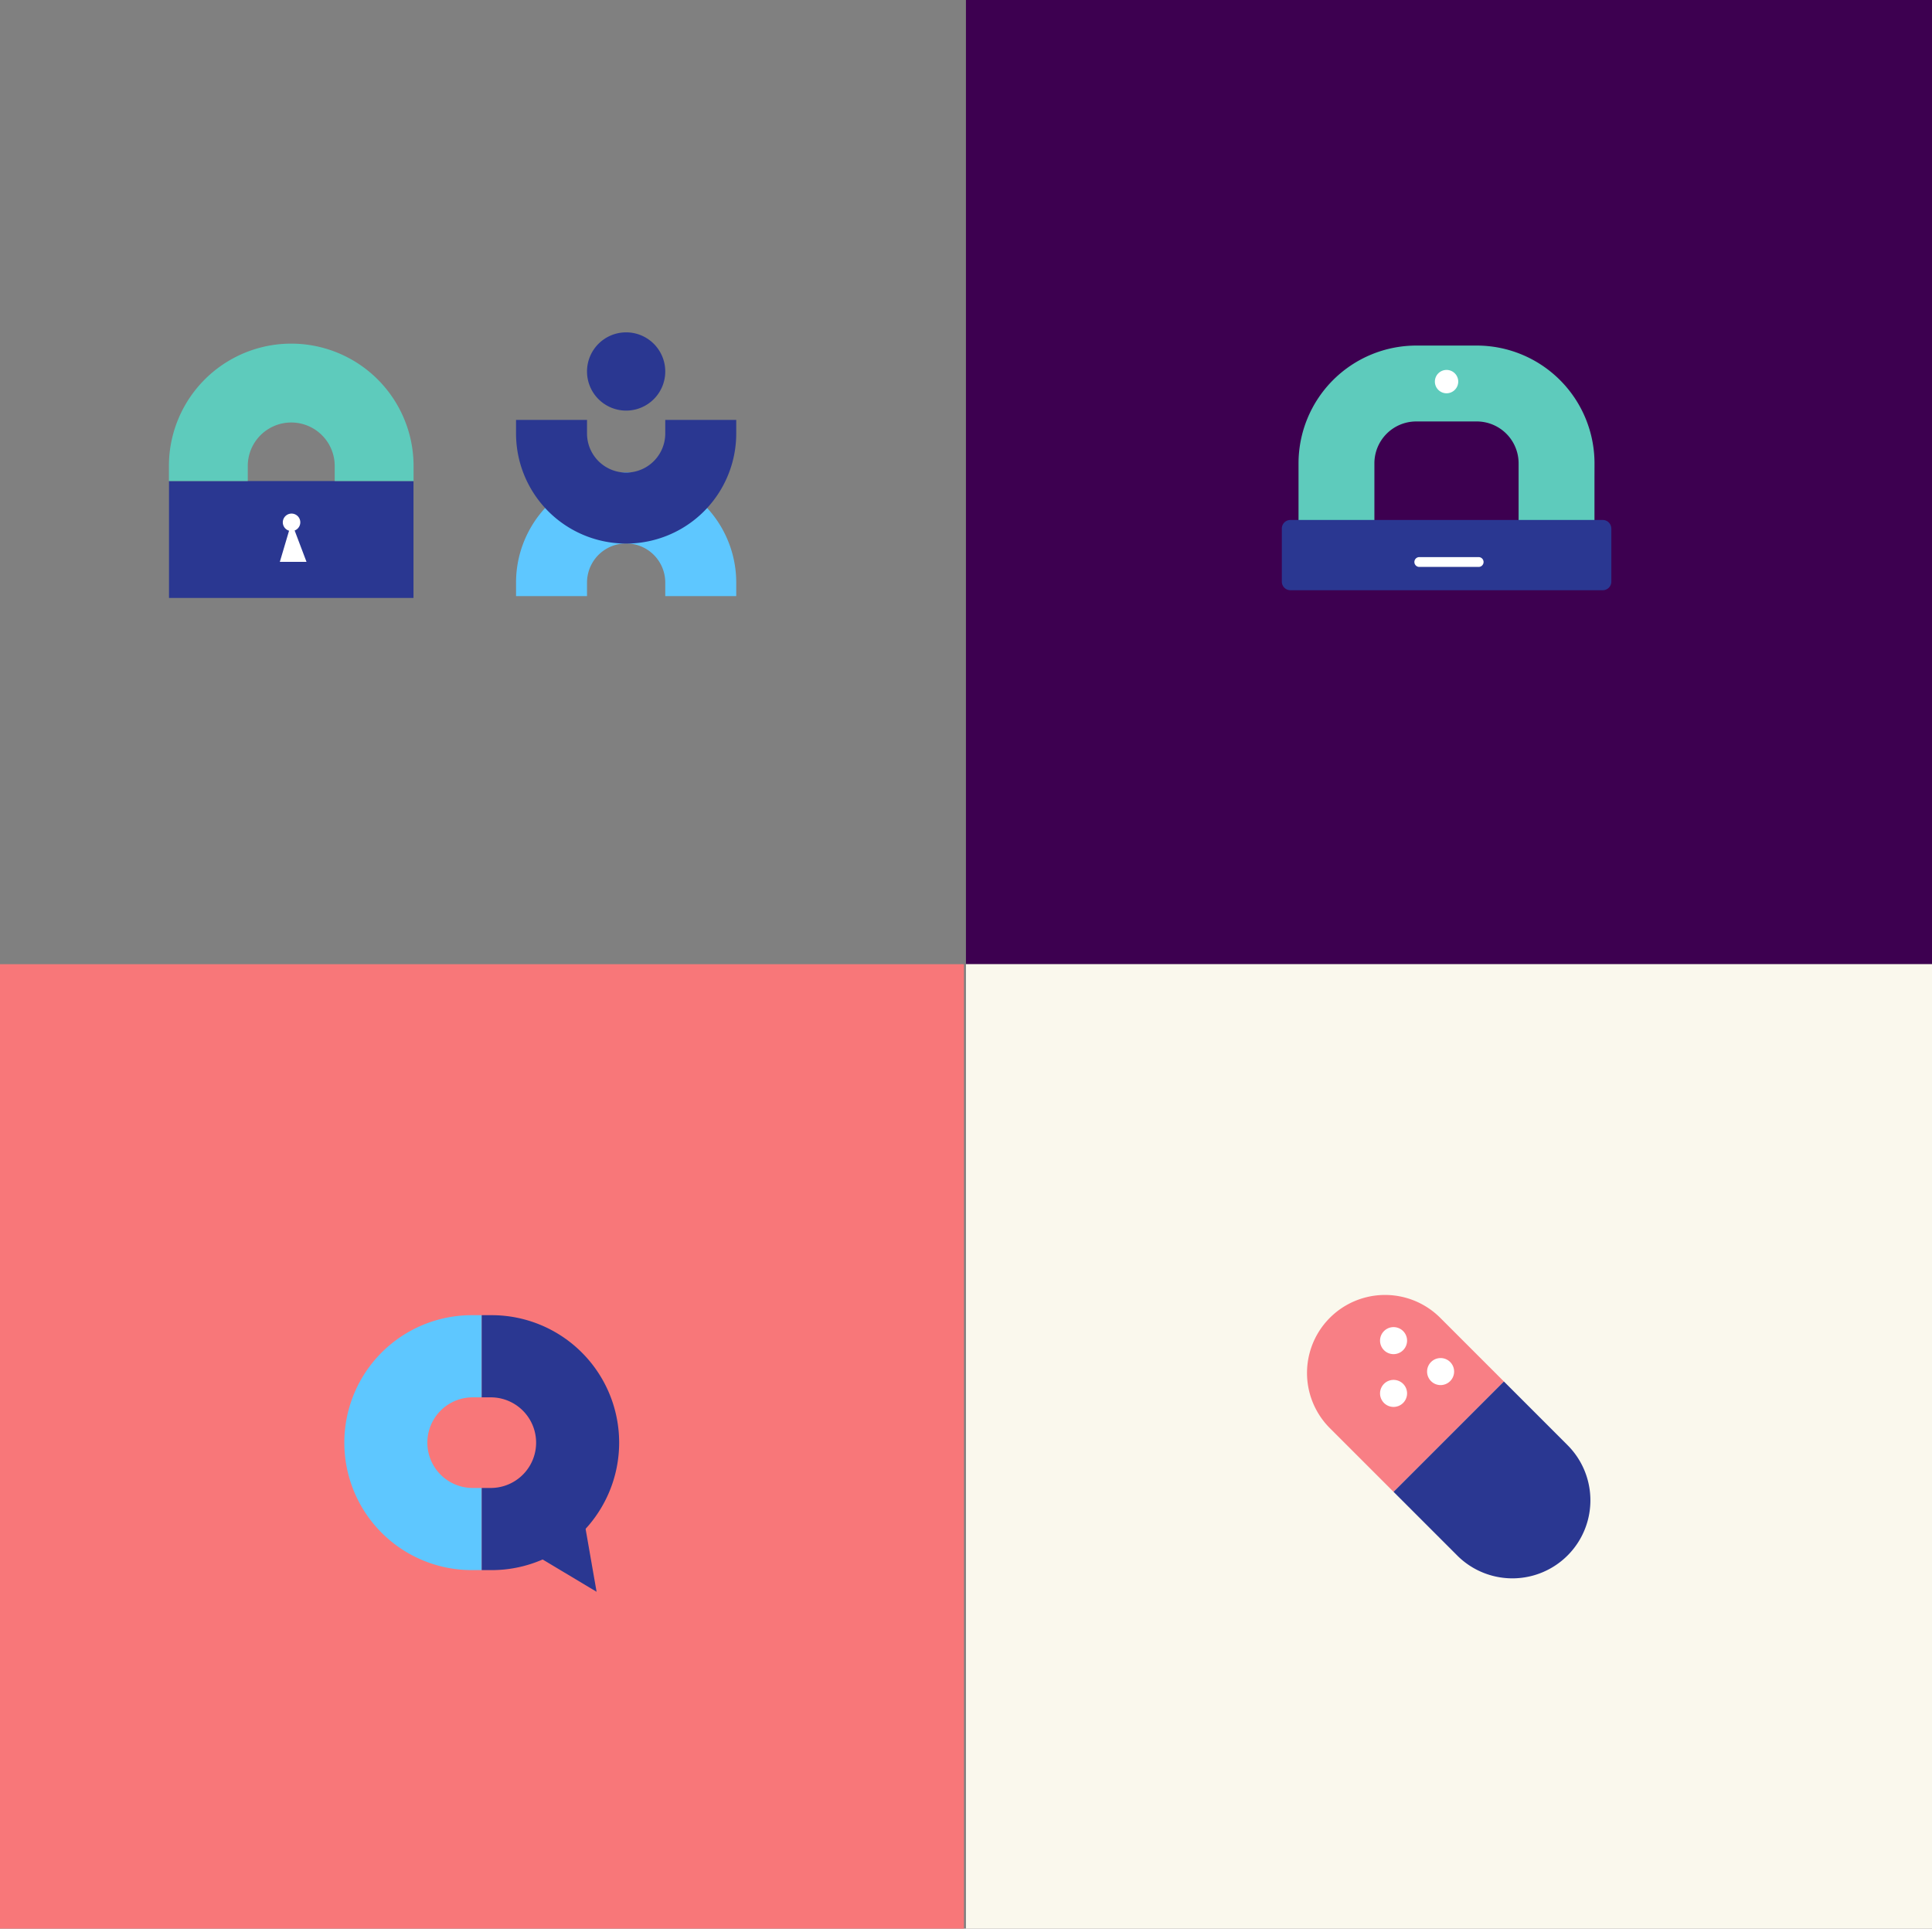 <svg id="Layer_1" data-name="Layer 1" xmlns="http://www.w3.org/2000/svg" xmlns:xlink="http://www.w3.org/1999/xlink" viewBox="0 0 1125 1123"><rect x="0" y="0" width="1125" height="1123" fill="#808080" stroke="none"/><defs><style>.cls-1{fill:none;}.cls-2{clip-path:url(#clip-path);}.cls-3{opacity:0.75;}.cls-4{clip-path:url(#clip-path-2);}.cls-5{fill:#2e002e;}.cls-6{fill:#3d0050;}.cls-7{fill:#f87779;}.cls-8{fill:#faf8ed;}.cls-9{fill:#5ec7ff;}.cls-10{fill:#2a3791;}.cls-11{clip-path:url(#clip-path-4);}.cls-12{fill:#5ecbbc;}.cls-13{fill:#fff;}.cls-14{clip-path:url(#clip-path-5);}.cls-15{clip-path:url(#clip-path-6);}.cls-16{clip-path:url(#clip-path-7);}.cls-17{fill:#f87f85;}</style><clipPath id="clip-path"><rect class="cls-1" x="149.18" y="-479.19" width="975.82" height="429.65"/></clipPath><clipPath id="clip-path-2"><rect class="cls-1" x="634.37" y="-456.93" width="581.06" height="595.37"/></clipPath><clipPath id="clip-path-4"><rect class="cls-1" x="746.39" y="201.18" width="191.89" height="142.51"/></clipPath><clipPath id="clip-path-5"><rect class="cls-1" x="98.36" y="200.09" width="142.47" height="148.07"/></clipPath><clipPath id="clip-path-6"><rect class="cls-1" x="300.49" y="193.52" width="148.56" height="161.88"/></clipPath><clipPath id="clip-path-7"><rect class="cls-1" x="756.68" y="749.61" width="173.83" height="173.83"/></clipPath></defs><g class="cls-2"><g class="cls-3"><g class="cls-4"><g class="cls-4"><path class="cls-5" d="M924.56,2.09a9.39,9.39,0,0,0,9.67-9.22,9.4,9.4,0,0,0-9.2-9.43,9.24,9.24,0,0,0-9.46,9.09,9.24,9.24,0,0,0,9,9.56"/><path class="cls-5" d="M893,2.06a9.41,9.41,0,0,0,9.2-9.21,9.41,9.41,0,0,0-9.3-9.37,9.26,9.26,0,0,0-9.26,9.34A9.27,9.27,0,0,0,893,2.06"/><path class="cls-5" d="M956.81,2.06a9.4,9.4,0,0,0,9.32-9.35A9.41,9.41,0,0,0,957-16.52a9.27,9.27,0,0,0-9.39,9.22,9.26,9.26,0,0,0,9.24,9.36"/><path class="cls-5" d="M860.69,1.83A9,9,0,0,0,870-6.85a9,9,0,0,0-8.77-9.43,9.13,9.13,0,0,0-9.34,8.94,9.17,9.17,0,0,0,8.85,9.17"/><path class="cls-5" d="M988.82,1.84a9,9,0,0,0,9-9,9,9,0,0,0-9.08-9.12,9.12,9.12,0,0,0-9,9,9.17,9.17,0,0,0,9.15,9.14"/><path class="cls-5" d="M940.85,17.65a8.83,8.83,0,0,0,8.93-8.91,8.84,8.84,0,0,0-8.95-8.9,8.91,8.91,0,1,0,0,17.81"/><path class="cls-5" d="M908.76,17.65a8.86,8.86,0,0,0,9.07-8.78,9,9,0,1,0-9.07,8.78"/><path class="cls-5" d="M972.9,17.53a8.9,8.9,0,0,0,8.72-8.89A8.91,8.91,0,0,0,972.69,0a8.71,8.71,0,0,0-8.63,8.89,8.7,8.7,0,0,0,8.84,8.68"/><path class="cls-5" d="M877,17.53a8.89,8.89,0,0,0,8.71-8.89A8.9,8.9,0,0,0,876.82,0a8.72,8.72,0,0,0-8.63,8.9A8.71,8.71,0,0,0,877,17.53"/><path class="cls-5" d="M1020.69,1.48a8.77,8.77,0,0,0,8.71-8.61,8.77,8.77,0,0,0-8.78-8.81,8.75,8.75,0,0,0-8.56,8.74,8.75,8.75,0,0,0,8.63,8.68"/><path class="cls-5" d="M828.85,1.47a8.76,8.76,0,0,0,8.81-8.77A8.77,8.77,0,0,0,829-15.94a8.76,8.76,0,0,0-8.66,8.65,8.73,8.73,0,0,0,8.53,8.76"/><path class="cls-5" d="M924.89,33.25a8.51,8.51,0,0,0-.07-17,8.51,8.51,0,1,0,.07,17"/><path class="cls-5" d="M845.07,17.2a8.36,8.36,0,0,0,8.34-8.49A8.33,8.33,0,0,0,845,.31a8.52,8.52,0,0,0-8.57,8.34,8.55,8.55,0,0,0,8.64,8.55"/><path class="cls-5" d="M1004.74,17.19a8.34,8.34,0,0,0,8.45-8.37,8.33,8.33,0,0,0-8.3-8.51,8.51,8.51,0,0,0-8.67,8.5,8.52,8.52,0,0,0,8.52,8.38"/><path class="cls-5" d="M892.86,33.13a8.4,8.4,0,1,0,.09-16.8,8.4,8.4,0,1,0-.09,16.8"/><path class="cls-5" d="M956.8,33.13a8.4,8.4,0,1,0,0-16.8,8.4,8.4,0,1,0,0,16.8"/><path class="cls-5" d="M860.93,33a8.23,8.23,0,0,0,.16-16.46A8.23,8.23,0,1,0,860.93,33"/><path class="cls-5" d="M988.88,16.49A8.23,8.23,0,1,0,988.8,33a8.23,8.23,0,0,0,.08-16.46"/><path class="cls-5" d="M797,.91a8.12,8.12,0,0,0,8.15-8.06,8.11,8.11,0,0,0-8-8.22,8.23,8.23,0,0,0-8.19,8.06,8.23,8.23,0,0,0,8,8.22"/><path class="cls-5" d="M1052.56-15.37a8.21,8.21,0,0,0-8,8.26,8.22,8.22,0,0,0,8.22,8,8.12,8.12,0,0,0,8-8.25,8.13,8.13,0,0,0-8.19-8"/><path class="cls-5" d="M940.71,32.68A8,8,0,1,0,941,48.75a8,8,0,0,0-.24-16.07"/><path class="cls-5" d="M908.88,32.68a8,8,0,1,0,0,16.06,8,8,0,0,0,0-16.06"/><path class="cls-5" d="M813,.8a8,8,0,0,0-8,7.89,8.07,8.07,0,0,0,8.17,8,7.88,7.88,0,0,0,7.79-8A7.83,7.83,0,0,0,813,.8"/><path class="cls-5" d="M1036.87.8a8,8,0,0,0-8.2,8,8.08,8.08,0,0,0,8,8,7.88,7.88,0,0,0,8-7.86A7.84,7.84,0,0,0,1036.87.8"/><path class="cls-5" d="M972.82,32.93a7.78,7.78,0,0,0-.17,15.55,7.78,7.78,0,1,0,.17-15.55"/><path class="cls-5" d="M877,32.93a7.78,7.78,0,0,0-.21,15.55A7.78,7.78,0,1,0,877,32.93"/><path class="cls-5" d="M1020.62,17a7.75,7.75,0,0,0,.23,15.49,7.75,7.75,0,1,0-.23-15.49"/><path class="cls-5" d="M829,17a7.75,7.75,0,0,0,0,15.49A7.75,7.75,0,1,0,829,17"/><path class="cls-5" d="M1004.78,33.21a7.51,7.51,0,1,0,.06,15,7.51,7.51,0,0,0-.06-15"/><path class="cls-5" d="M845,33.21a7.5,7.5,0,1,0,.15,15,7.5,7.5,0,0,0-.15-15"/><path class="cls-5" d="M924.94,49.27a7.42,7.42,0,1,0-.17,14.84,7.42,7.42,0,0,0,.17-14.84"/><path class="cls-5" d="M956.76,49.38A7.31,7.31,0,1,0,956.87,64a7.31,7.31,0,1,0-.11-14.61"/><path class="cls-5" d="M893.2,49.39a7.31,7.31,0,1,0-.6,14.6,7.31,7.31,0,1,0,.6-14.6"/><path class="cls-5" d="M1068.78,1.51a7.13,7.13,0,0,0-7.34,7.13,7.11,7.11,0,0,0,7.11,7.34,7.24,7.24,0,1,0,.23-14.47"/><path class="cls-5" d="M781,1.51a7.14,7.14,0,0,0-7.21,7.26A7.12,7.12,0,0,0,781.08,16a7.24,7.24,0,1,0,0-14.47"/><path class="cls-5" d="M1052.6,17.56a7.16,7.16,0,0,0,0,14.32,7.28,7.28,0,0,0,7.23-7,7.3,7.3,0,0,0-7.27-7.28"/><path class="cls-5" d="M796.79,17.56a7.16,7.16,0,0,0,.35,14.32,7.29,7.29,0,0,0,7.08-7.2,7.3,7.3,0,0,0-7.43-7.12"/><path class="cls-5" d="M988.88,49.55a7.13,7.13,0,0,0-.22,14.26,7.13,7.13,0,1,0,.22-14.26"/><path class="cls-5" d="M860.83,49.55a7.13,7.13,0,0,0,.23,14.26,7.13,7.13,0,0,0-.23-14.26"/><path class="cls-5" d="M1036.81,33.82a6.89,6.89,0,1,0-.22,13.78,6.89,6.89,0,0,0,.22-13.78"/><path class="cls-5" d="M812.9,33.83a6.89,6.89,0,1,0,.21,13.78,6.89,6.89,0,0,0-.21-13.78"/><path class="cls-5" d="M909,65.94a6.72,6.72,0,1,0,6.7,6.79,6.67,6.67,0,0,0-6.7-6.79"/><path class="cls-5" d="M940.81,65.94a6.73,6.73,0,1,0,.06,13.45,6.73,6.73,0,1,0-.06-13.45"/><path class="cls-5" d="M1020.64,50.07a6.61,6.61,0,0,0,.18,13.22,6.61,6.61,0,1,0-.18-13.22"/><path class="cls-5" d="M829,50.07A6.61,6.61,0,0,0,829,63.29,6.61,6.61,0,1,0,829,50.07"/><path class="cls-5" d="M973,66.08a6.58,6.58,0,1,0,6.4,6.55,6.63,6.63,0,0,0-6.4-6.55"/><path class="cls-5" d="M876.89,66.08a6.58,6.58,0,1,0,6.59,6.62,6.62,6.62,0,0,0-6.59-6.62"/><path class="cls-5" d="M749,2.56a6.19,6.19,0,1,0,6.38,6,6.16,6.16,0,0,0-6.38-6"/><path class="cls-5" d="M1100.59,2.56a6.19,6.19,0,1,0,6.28,6.16,6.14,6.14,0,0,0-6.28-6.16"/><path class="cls-5" d="M765.16,18.54a6.19,6.19,0,1,0,6.16,6.27,6.12,6.12,0,0,0-6.16-6.27"/><path class="cls-5" d="M1084.76,18.54a6.19,6.19,0,1,0,6.12,6.3,6.13,6.13,0,0,0-6.12-6.3"/><path class="cls-5" d="M844.77,66.54a6.12,6.12,0,0,0,.28,12.24,6.12,6.12,0,1,0-.28-12.24"/><path class="cls-5" d="M1005,66.54a6.13,6.13,0,0,0-.68,12.23,6.13,6.13,0,1,0,.68-12.23"/><path class="cls-5" d="M781.09,34.6A6.1,6.1,0,0,0,781,46.8a6.1,6.1,0,1,0,.07-12.2"/><path class="cls-5" d="M1068.77,34.6a6.1,6.1,0,0,0-.21,12.2,6.1,6.1,0,1,0,.21-12.2"/><path class="cls-5" d="M924.82,82.62a6,6,0,1,0,6,6.12,6.1,6.1,0,0,0-6-6.12"/><path class="cls-5" d="M892.77,82.8a5.86,5.86,0,0,0,.12,11.71,5.86,5.86,0,1,0-.12-11.71"/><path class="cls-5" d="M956.65,82.8a5.86,5.86,0,0,0,.18,11.71,5.86,5.86,0,1,0-.18-11.71"/><path class="cls-5" d="M796.93,50.93a5.77,5.77,0,1,0,.19,11.53,5.77,5.77,0,1,0-.19-11.53"/><path class="cls-5" d="M1052.77,50.92a5.77,5.77,0,1,0-.19,11.53,5.77,5.77,0,1,0,.19-11.53"/><path class="cls-5" d="M988.72,83.08A5.56,5.56,0,1,0,989,94.19a5.56,5.56,0,0,0-.24-11.11"/><path class="cls-5" d="M861.08,83.08A5.56,5.56,0,1,0,861,94.19a5.56,5.56,0,0,0,.13-11.11"/><path class="cls-5" d="M813,67.2a5.47,5.47,0,1,0,.18,10.93A5.47,5.47,0,0,0,813,67.2"/><path class="cls-5" d="M1036.79,67.2a5.46,5.46,0,0,0-.32,10.92,5.46,5.46,0,0,0,.32-10.92"/><path class="cls-5" d="M909.09,99.6a5,5,0,0,0-.42,10,5,5,0,1,0,.42-10"/><path class="cls-5" d="M940.61,99.6a5,5,0,0,0,.45,10,5,5,0,1,0-.45-10"/><path class="cls-5" d="M1020.75,83.74a4.91,4.91,0,1,0,.07,9.82,4.91,4.91,0,0,0-.07-9.82"/><path class="cls-5" d="M828.92,83.74a4.91,4.91,0,0,0,0,9.81,4.91,4.91,0,1,0,0-9.81"/><path class="cls-5" d="M1116.5,19.83a4.91,4.91,0,0,0,0,9.81,4.91,4.91,0,1,0,0-9.81"/><path class="cls-5" d="M733.27,19.82a5,5,0,0,0-5,4.82,5,5,0,0,0,4.86,5,4.91,4.91,0,0,0,.19-9.82"/><path class="cls-5" d="M1100.58,35.82a4.89,4.89,0,0,0-.08,9.78,4.89,4.89,0,0,0,.08-9.78"/><path class="cls-5" d="M749.14,35.82a4.89,4.89,0,0,0-.23,9.78,4.89,4.89,0,0,0,.23-9.78"/><path class="cls-5" d="M717.13,4a4.9,4.9,0,0,0-4.84,4.66,4.93,4.93,0,0,0,4.85,4.92,4.71,4.71,0,0,0,4.75-4.67A4.68,4.68,0,0,0,717.13,4"/><path class="cls-5" d="M877,100a4.6,4.6,0,1,0-.36,9.19A4.6,4.6,0,1,0,877,100"/><path class="cls-5" d="M972.77,100a4.6,4.6,0,1,0,4.69,4.64,4.6,4.6,0,0,0-4.69-4.64"/><path class="cls-5" d="M1084.88,52.09a4.6,4.6,0,1,0,4.42,4.7,4.6,4.6,0,0,0-4.42-4.7"/><path class="cls-5" d="M764.83,52.09a4.6,4.6,0,1,0,4.91,4.48,4.6,4.6,0,0,0-4.91-4.48"/><path class="cls-5" d="M1068.7,68.32a4.35,4.35,0,0,0-.1,8.69,4.35,4.35,0,0,0,.1-8.69"/><path class="cls-5" d="M780.92,68.32a4.47,4.47,0,0,0-4.21,4.6,4.53,4.53,0,0,0,4.46,4.1,4.35,4.35,0,0,0-.25-8.7"/><path class="cls-5" d="M845,100.59a4,4,0,0,0-.22,8,4,4,0,1,0,.22-8"/><path class="cls-5" d="M1004.78,100.59a4,4,0,1,0,.09,8,4,4,0,1,0-.09-8"/><path class="cls-5" d="M797.05,84.87a3.78,3.78,0,1,0,.07,7.56,3.78,3.78,0,0,0,3.62-3.82,3.74,3.74,0,0,0-3.69-3.74"/><path class="cls-5" d="M1052.67,84.88a3.85,3.85,0,0,0-3.78,4,3.92,3.92,0,0,0,3.91,3.59,3.78,3.78,0,0,0,3.59-3.85,3.71,3.71,0,0,0-3.72-3.7"/><path class="cls-5" d="M924.67,117a3.61,3.61,0,1,0,.24,7.21,3.61,3.61,0,1,0-.24-7.21"/><path class="cls-5" d="M893.11,117.14a3.47,3.47,0,0,0-.53,6.91,3.47,3.47,0,1,0,.53-6.91"/><path class="cls-5" d="M956.92,117.13a3.46,3.46,0,0,0-.33,6.92,3.47,3.47,0,1,0,.33-6.92"/><path class="cls-5" d="M813,101.67a2.95,2.95,0,0,0-.09,5.89,2.95,2.95,0,1,0,.09-5.89"/><path class="cls-5" d="M1036.68,101.67a2.95,2.95,0,0,0-.06,5.89,2.95,2.95,0,1,0,.06-5.89"/><path class="cls-5" d="M988.73,117.69a2.9,2.9,0,0,0,0,5.8,2.9,2.9,0,1,0,0-5.8"/><path class="cls-5" d="M860.83,117.69a2.91,2.91,0,0,0-2.75,3,2.86,2.86,0,0,0,2.87,2.83,3,3,0,0,0,2.94-3.08,3,3,0,0,0-3.06-2.72"/><path class="cls-5" d="M717.18,37.86A2.85,2.85,0,1,0,720,40.55a3,3,0,0,0-2.77-2.69"/><path class="cls-5" d="M1116.58,53.85a2.84,2.84,0,1,0,2.79,2.7,3,3,0,0,0-2.79-2.7"/><path class="cls-5" d="M733.2,53.85a2.83,2.83,0,0,0-.16,5.66,2.89,2.89,0,0,0,2.86-2.87,2.93,2.93,0,0,0-2.7-2.79"/><path class="cls-5" d="M701.15,22.07a2.79,2.79,0,0,0-2.71,2.72,2.86,2.86,0,0,0,2.57,2.6,2.66,2.66,0,1,0,.14-5.32"/><path class="cls-5" d="M749.13,70.21a2.46,2.46,0,1,0,0,4.91,2.46,2.46,0,1,0,0-4.91"/><path class="cls-5" d="M1100.65,70.21a2.46,2.46,0,1,0-.06,4.91,2.46,2.46,0,1,0,.06-4.91"/><path class="cls-5" d="M685,6.42a2.34,2.34,0,0,0,.24,4.67,2.5,2.5,0,0,0,2.29-2.46A2.5,2.5,0,0,0,685,6.42"/><path class="cls-5" d="M1084.49,86.57a2.09,2.09,0,1,0,.28,4.16,2,2,0,0,0,2-2.1,2,2,0,0,0-2.23-2.06"/><path class="cls-5" d="M765.14,86.56a2.08,2.08,0,1,0-.13,4.16,2.08,2.08,0,0,0,.13-4.16"/><path class="cls-5" d="M828.83,118.69a1.92,1.92,0,1,0,.19,3.83,1.92,1.92,0,1,0-.19-3.83"/><path class="cls-5" d="M1020.62,118.69a1.87,1.87,0,0,0-1.88,2.08,1.83,1.83,0,0,0,2,1.75,1.89,1.89,0,0,0,2-2,1.91,1.91,0,0,0-2.1-1.87"/><path class="cls-5" d="M908.74,134.68a1.89,1.89,0,0,0-1.83,1.89,1.82,1.82,0,0,0,1.84,1.86,1.87,1.87,0,0,0,2.11-1.86,1.94,1.94,0,0,0-2.12-1.89"/><path class="cls-5" d="M876.73,134.68a1.88,1.88,0,0,0-1.83,1.89,1.82,1.82,0,0,0,1.84,1.86,1.87,1.87,0,0,0,2.11-1.86,1.94,1.94,0,0,0-2.12-1.89"/><path class="cls-5" d="M940.9,134.68a1.87,1.87,0,0,0-2,2,1.79,1.79,0,0,0,1.89,1.79,1.88,1.88,0,0,0,2-1.93,1.91,1.91,0,0,0-1.91-1.82"/><path class="cls-5" d="M972.89,134.68a1.88,1.88,0,0,0-2,2,1.79,1.79,0,0,0,1.89,1.79,1.88,1.88,0,0,0,2-1.93,1.92,1.92,0,0,0-1.92-1.82"/></g></g></g></g><rect class="cls-6" x="562.47" y="-14" width="575.53" height="575.42"/><rect class="cls-7" x="-12" y="561.42" width="573.31" height="585.58"/><rect class="cls-8" x="562.47" y="561.42" width="585.53" height="585.58"/><path class="cls-9" d="M274.72,765.79h5.8v47.85h-5.8a26.38,26.38,0,0,0,0,52.75h5.8v47.84h-5.8a74.22,74.22,0,0,1,0-148.44"/><path class="cls-10" d="M286.31,914.23h-5.8V866.39h5.8a26.38,26.38,0,0,0,0-52.75h-5.8V765.79h5.8a74.22,74.22,0,0,1,0,148.44"/><polyline class="cls-10" points="303.29 900.46 347.39 926.84 337.76 871.71"/><g class="cls-11"><path class="cls-12" d="M928.48,269.76a68.62,68.62,0,0,0-68.54-68.55h-1.5v0l-16.13,0-16.14,0v0h-1.49a68.63,68.63,0,0,0-68.55,68.55v8.44h0v49.05h44.18V278.2h0v-8.44a24.38,24.38,0,0,1,24.36-24.36h35.26a24.38,24.38,0,0,1,24.35,24.36v8.44h0v49.05h44.18V278.2h0Z"/><path class="cls-10" d="M938.28,307.76v30.91a5,5,0,0,1-5,5H751.41a5,5,0,0,1-5-5V307.76a5,5,0,0,1,5-5H933.26a5,5,0,0,1,5,5"/><path class="cls-13" d="M842.33,229h0a6.8,6.8,0,1,1,6.8-6.8,6.82,6.82,0,0,1-6.8,6.8"/><path class="cls-13" d="M860.85,330.1H826.62a2.86,2.86,0,1,1,0-5.71h34.23a2.86,2.86,0,1,1,0,5.71"/></g><rect class="cls-10" x="98.41" y="280.1" width="142.36" height="68.07"/><g class="cls-14"><path class="cls-12" d="M240.82,271.32v8.77H194.9v-8.77a25.31,25.31,0,1,0-50.62,0v8.77H98.36v-8.77a71.23,71.23,0,1,1,142.46,0"/><path class="cls-13" d="M169.77,309.23h0a5.09,5.09,0,1,1,5.09-5.09,5.1,5.1,0,0,1-5.09,5.09"/><polygon class="cls-13" points="169.77 304.14 162.95 327.15 178.48 327.15 169.77 304.14"/></g><g class="cls-15"><path class="cls-9" d="M535.67,217.64h5.19v42.88h-5.19a23.64,23.64,0,1,0,0,47.27h5.19v42.87h-5.19a66.51,66.51,0,1,1,0-133"/><path class="cls-9" d="M1100.13,228.35l29.95,30L1113.35,275l-18.45,18.45-16.73,16.73-30-30a36.71,36.71,0,0,1,51.92-51.91"/><path class="cls-10" d="M1108.13,340.17l-30-29.95,16.73-16.74L1113.35,275l16.73-16.74,30,30a36.71,36.71,0,1,1-51.91,51.91"/><path class="cls-10" d="M546,350.66h-5.19V307.79H546a23.64,23.64,0,1,0,0-47.27h-5.19V217.64H546a66.51,66.51,0,0,1,0,133"/><path class="cls-9" d="M786.46,281.75v7.9H745.13v-7.9a22.79,22.79,0,0,0-45.57,0v7.9H658.24v-7.9a64.11,64.11,0,1,1,128.22,0"/><path class="cls-9" d="M412.77,689.66a74.38,74.38,0,1,1,0-148.76v47.94a26.44,26.44,0,0,0,0,52.87Z"/><path class="cls-10" d="M412.77,689.66a74.38,74.38,0,1,0,0-148.76v47.94a26.44,26.44,0,0,1,0,52.87Z"/><path class="cls-9" d="M428.71,339.21v7.9H387.38v-7.9a22.78,22.78,0,0,0-45.56,0v7.9H300.49v-7.9a64.11,64.11,0,1,1,128.22,0"/><path class="cls-9" d="M899.1,217.64A64.18,64.18,0,0,0,835,281.75v7.9h41.33v-7.9A22.81,22.81,0,0,1,899.1,259h31.58V217.61Z"/><path class="cls-9" d="M932.08,217.64a64.18,64.18,0,0,1,64.11,64.11v7.9H954.86v-7.9A22.81,22.81,0,0,0,932.08,259H900.5V217.61Z"/><polyline class="cls-9" points="876.32 289.67 876.32 335.52 834.99 335.52 834.99 289.67"/><polyline class="cls-9" points="996.19 289.67 996.19 335.52 954.86 335.52 954.86 289.67"/><path class="cls-10" d="M1005.36,317.29v28.92a4.7,4.7,0,0,1-4.7,4.7H830.57a4.7,4.7,0,0,1-4.7-4.7V317.29a4.7,4.7,0,0,1,4.7-4.69h170.09a4.7,4.7,0,0,1,4.7,4.69"/><path class="cls-13" d="M915.62,243.62h0a6.36,6.36,0,1,1,6.36-6.35,6.37,6.37,0,0,1-6.36,6.35"/><path class="cls-13" d="M1078.17,245.45h0a6.36,6.36,0,1,1,6.36-6.36,6.38,6.38,0,0,1-6.36,6.36"/><path class="cls-13" d="M1078.17,270.28h0a6.36,6.36,0,1,1,6.36-6.36,6.38,6.38,0,0,1-6.36,6.36"/><path class="cls-13" d="M1100.3,260h0a6.36,6.36,0,1,1,6.36-6.36,6.38,6.38,0,0,1-6.36,6.36"/><path class="cls-13" d="M932.94,338.2h-32a2.68,2.68,0,0,1,0-5.35h32a2.68,2.68,0,0,1,0,5.35"/><path class="cls-13" d="M722.51,315.87h0a4.58,4.58,0,1,1,4.58-4.58,4.59,4.59,0,0,1-4.58,4.58"/><polygon class="cls-13" points="722.51 311.29 716.37 332 730.35 332 722.51 311.29"/><polyline class="cls-10" points="561.27 338.32 600.78 361.95 592.15 312.55"/><path class="cls-10" d="M300.49,252.39V244.5h41.33v7.89a22.78,22.78,0,1,0,45.56,0V244.5h41.33v7.89a64.11,64.11,0,1,1-128.22,0"/><path class="cls-10" d="M387.38,216.3a22.78,22.78,0,1,1-22.78-22.78,22.78,22.78,0,0,1,22.78,22.78"/></g><g class="cls-16"><path class="cls-17" d="M838.64,767.32l37.08,37.08L855,825.11l-22.83,22.83-20.71,20.71-37.08-37.08a45.43,45.43,0,0,1,64.25-64.25"/><path class="cls-10" d="M848.54,905.72l-37.07-37.07,20.71-20.71L855,825.11l20.71-20.71,37.07,37.07a45.43,45.43,0,0,1-64.25,64.25"/><path class="cls-13" d="M811.47,788.48h0a7.87,7.87,0,1,1,7.87-7.87,7.89,7.89,0,0,1-7.87,7.87"/><path class="cls-13" d="M811.47,819.21h0a7.87,7.87,0,1,1,7.87-7.87,7.89,7.89,0,0,1-7.87,7.87"/><path class="cls-13" d="M838.85,806.5h0a7.87,7.87,0,1,1,7.88-7.87,7.9,7.9,0,0,1-7.88,7.87"/></g></svg>